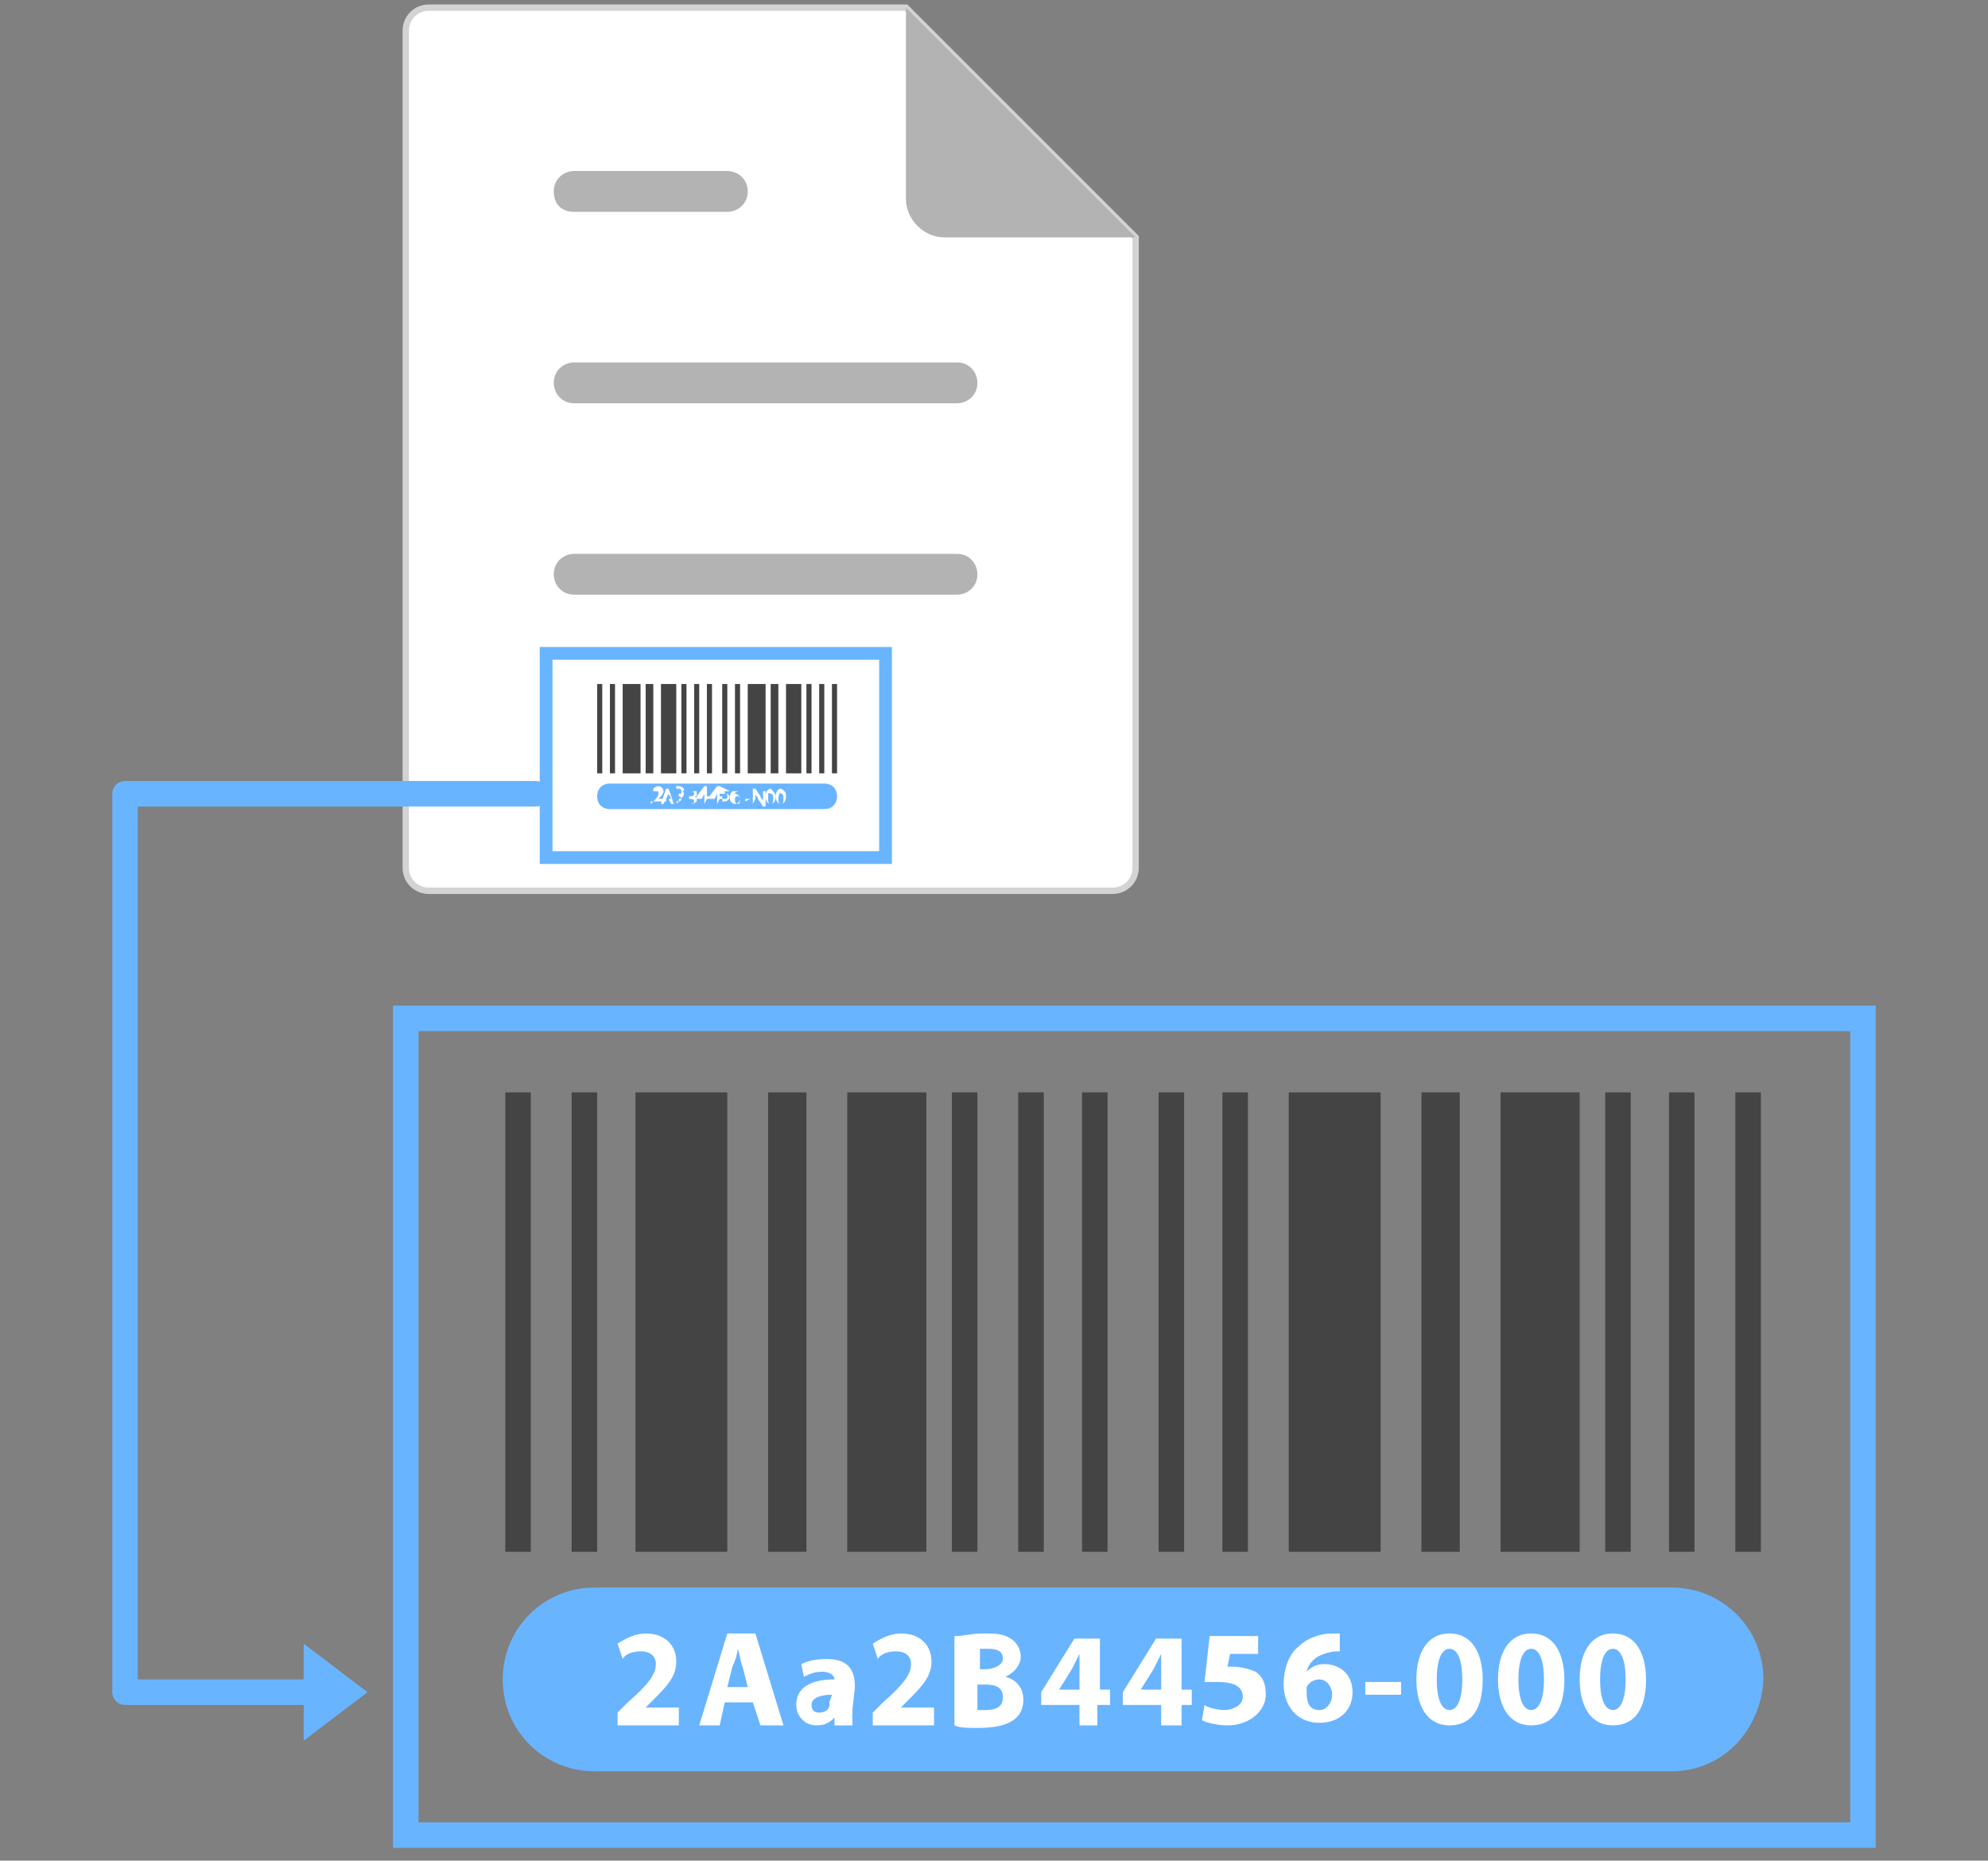 <?xml version="1.0" encoding="utf-8"?>
<!-- Generator: Adobe Illustrator 23.0.3, SVG Export Plug-In . SVG Version: 6.00 Build 0)  -->
<svg version="1.1" id="Capa_1" xmlns="http://www.w3.org/2000/svg" xmlns:xlink="http://www.w3.org/1999/xlink" x="0px" y="0px"
	 viewBox="0 0 77.9 72.9" style="enable-background:new 0 0 77.9 72.9;" xml:space="preserve">
<rect x="0" y="0" width="77.9" height="72.9" fill="#808080" stroke="none"/>
<style type="text/css">
	.st0{fill:#444444;}
	.st1{fill:#69B4FF;}
	.st2{fill:#FFFFFF;}
	.st3{fill:none;stroke:#69B4FF;stroke-miterlimit:10;}
	.st4{fill:#FFFFFF;stroke:#D3D3D3;stroke-width:0.25;stroke-miterlimit:10;}
	.st5{fill:#B3B3B3;}
	.st6{fill:none;stroke:#69B4FF;stroke-width:0.5;stroke-miterlimit:10;}
	.st7{fill:none;stroke:#69B4FF;stroke-linecap:round;stroke-linejoin:round;stroke-miterlimit:10;}
</style>
<g>
	<g>
		<g transform="translate(0, 0)">
			<rect x="19.8" y="42.8" class="st0" width="1" height="18"/>
			<rect x="42.4" y="42.8" class="st0" width="1" height="18"/>
			<rect x="22.4" y="42.8" class="st0" width="1" height="18"/>
			<rect x="39.9" y="42.8" class="st0" width="1" height="18"/>
			<rect x="37.3" y="42.8" class="st0" width="1" height="18"/>
			<rect x="24.9" y="42.8" class="st0" width="3.6" height="18"/>
			<rect x="33.2" y="42.8" class="st0" width="3.1" height="18"/>
			<rect x="30.1" y="42.8" class="st0" width="1.5" height="18"/>
		</g>
		<g transform="translate(0, 0)">
			<rect x="45.4" y="42.8" class="st0" width="1" height="18"/>
			<rect x="68" y="42.8" class="st0" width="1" height="18"/>
			<rect x="47.9" y="42.8" class="st0" width="1" height="18"/>
			<rect x="65.4" y="42.8" class="st0" width="1" height="18"/>
			<rect x="62.9" y="42.8" class="st0" width="1" height="18"/>
			<rect x="50.5" y="42.8" class="st0" width="3.6" height="18"/>
			<rect x="58.8" y="42.8" class="st0" width="3.1" height="18"/>
			<rect x="55.7" y="42.8" class="st0" width="1.5" height="18"/>
		</g>
	</g>
	<path class="st1" d="M65.5,69.4H23.3c-2,0-3.6-1.6-3.6-3.6l0,0c0-2,1.6-3.6,3.6-3.6h42.2c2,0,3.6,1.6,3.6,3.6l0,0
		C69,67.8,67.5,69.4,65.5,69.4z"/>
	<g>
		<path class="st2" d="M24.2,67.6v-0.5l0.4-0.4c0.8-0.7,1.1-1.1,1.1-1.5c0-0.3-0.2-0.5-0.6-0.5c-0.3,0-0.6,0.1-0.7,0.3l-0.2-0.6
			c0.3-0.2,0.7-0.4,1.1-0.4c0.8,0,1.2,0.5,1.2,1.1s-0.4,1-0.9,1.5l-0.3,0.3l0,0h1.3v0.7H24.2z"/>
		<path class="st2" d="M28.4,66.7l-0.2,0.9h-0.8l1.1-3.6h1.1l1.1,3.6h-0.9l-0.3-0.9H28.4z M29.3,66.1l-0.2-0.8
			c-0.1-0.2-0.1-0.5-0.2-0.7l0,0c0,0.2-0.1,0.5-0.2,0.7l-0.2,0.8H29.3z"/>
		<path class="st2" d="M33.4,67c0,0.2,0,0.5,0,0.6h-0.7v-0.3l0,0c-0.2,0.2-0.4,0.3-0.7,0.3c-0.5,0-0.8-0.4-0.8-0.8
			c0-0.7,0.6-1,1.5-1l0,0c0-0.1-0.1-0.3-0.5-0.3c-0.3,0-0.5,0.1-0.7,0.2l-0.1-0.5c0.2-0.1,0.5-0.2,1-0.2c0.9,0,1.1,0.5,1.1,1.1
			L33.4,67L33.4,67z M32.6,66.4c-0.4,0-0.8,0.1-0.8,0.4c0,0.2,0.1,0.3,0.3,0.3c0.2,0,0.4-0.1,0.4-0.3v-0.1L32.6,66.4L32.6,66.4z"/>
		<path class="st2" d="M34.2,67.6v-0.5l0.4-0.4c0.8-0.7,1.1-1.1,1.1-1.5c0-0.3-0.2-0.5-0.6-0.5c-0.3,0-0.6,0.1-0.7,0.3l-0.2-0.6
			c0.3-0.2,0.7-0.4,1.1-0.4c0.8,0,1.2,0.5,1.2,1.1s-0.4,1-0.9,1.5l-0.3,0.3l0,0h1.3v0.7H34.2z"/>
		<path class="st2" d="M37.5,64.1c0.2,0,0.6-0.1,1-0.1c0.5,0,0.8,0,1.1,0.2c0.2,0.1,0.4,0.4,0.4,0.7c0,0.3-0.2,0.6-0.6,0.8l0,0
			c0.4,0.1,0.7,0.4,0.7,0.9c0,0.3-0.1,0.6-0.4,0.8c-0.3,0.2-0.7,0.3-1.4,0.3c-0.4,0-0.7,0-0.9-0.1v-3.5H37.5z M38.3,65.4h0.3
			c0.4,0,0.7-0.2,0.7-0.4c0-0.3-0.2-0.4-0.6-0.4c-0.2,0-0.3,0-0.3,0v0.8H38.3z M38.3,67c0.1,0,0.2,0,0.3,0c0.4,0,0.7-0.1,0.7-0.5
			S39,66,38.6,66h-0.3V67z"/>
		<path class="st2" d="M42.3,67.6v-0.8h-1.5v-0.5l1.3-2.1h1v2h0.4v0.6H43v0.8H42.3z M42.3,66.2v-0.8c0-0.2,0-0.4,0-0.6l0,0
			c-0.1,0.2-0.2,0.4-0.3,0.6l-0.5,0.8l0,0H42.3z"/>
		<path class="st2" d="M45.5,67.6v-0.8H44v-0.5l1.3-2.1h1v2h0.4v0.6h-0.4v0.8H45.5z M45.5,66.2v-0.8c0-0.2,0-0.4,0-0.6l0,0
			c-0.1,0.2-0.2,0.4-0.3,0.6l-0.5,0.8l0,0H45.5z"/>
		<path class="st2" d="M49.5,64.8h-1.3l-0.1,0.5c0.1,0,0.1,0,0.2,0c0.3,0,0.7,0.1,0.9,0.2c0.3,0.2,0.4,0.5,0.4,0.9
			c0,0.6-0.6,1.2-1.5,1.2c-0.4,0-0.8-0.1-1-0.2l0.1-0.6c0.1,0.1,0.5,0.2,0.8,0.2s0.7-0.2,0.7-0.5c0-0.4-0.3-0.6-1-0.6
			c-0.2,0-0.3,0-0.5,0l0.2-1.8h1.9v0.7H49.5z"/>
		<path class="st2" d="M52.6,64.7c-0.1,0-0.2,0-0.3,0c-0.7,0.1-1,0.4-1.1,0.8l0,0c0.2-0.2,0.4-0.3,0.7-0.3c0.6,0,1.1,0.4,1.1,1.1
			s-0.5,1.2-1.3,1.2c-0.9,0-1.4-0.7-1.4-1.5c0-0.6,0.2-1.2,0.6-1.5c0.3-0.3,0.8-0.5,1.3-0.5c0.1,0,0.2,0,0.3,0v0.7H52.6z M51.7,67
			c0.3,0,0.5-0.3,0.5-0.6c0-0.3-0.2-0.6-0.5-0.6c-0.2,0-0.4,0.1-0.5,0.3c0,0,0,0.1,0,0.2C51.2,66.7,51.3,67,51.7,67L51.7,67z"/>
		<path class="st2" d="M54.9,65.9v0.5h-1.4v-0.5H54.9z"/>
		<path class="st2" d="M56.8,67.6c-0.9,0-1.3-0.8-1.3-1.8s0.4-1.8,1.3-1.8c0.9,0,1.3,0.8,1.3,1.8C58.1,66.9,57.7,67.6,56.8,67.6
			L56.8,67.6z M56.8,67c0.3,0,0.5-0.4,0.5-1.2c0-0.8-0.2-1.2-0.5-1.2s-0.5,0.4-0.5,1.2S56.5,67,56.8,67L56.8,67z"/>
		<path class="st2" d="M60,67.6c-0.9,0-1.3-0.8-1.3-1.8S59.1,64,60,64c0.9,0,1.3,0.8,1.3,1.8C61.3,66.9,60.9,67.6,60,67.6L60,67.6z
			 M60,67c0.3,0,0.5-0.4,0.5-1.2c0-0.8-0.2-1.2-0.5-1.2s-0.5,0.4-0.5,1.2S59.7,67,60,67L60,67z"/>
		<path class="st2" d="M63.2,67.6c-0.9,0-1.3-0.8-1.3-1.8s0.4-1.8,1.3-1.8s1.3,0.8,1.3,1.8C64.5,66.9,64.1,67.6,63.2,67.6L63.2,67.6
			z M63.2,67c0.3,0,0.5-0.4,0.5-1.2c0-0.8-0.2-1.2-0.5-1.2s-0.5,0.4-0.5,1.2S62.9,67,63.2,67L63.2,67z"/>
	</g>
</g>
<rect x="15.9" y="39.9" class="st3" width="57.1" height="32"/>
<g transform="translate(0, 0)">
	<path class="st4" d="M43.6,34.9H16.8c-0.5,0-0.9-0.4-0.9-0.9V1.2c0-0.5,0.4-0.9,0.9-0.9h18.7l9,9V34C44.5,34.5,44.1,34.9,43.6,34.9
		z"/>
	<path class="st5" d="M35.5,0.3v7.5c0,0.8,0.7,1.5,1.5,1.5h7.5L35.5,0.3z"/>
	<path class="st5" d="M37.5,21.7h-15c-0.4,0-0.8,0.3-0.8,0.8c0,0.4,0.3,0.8,0.8,0.8h15c0.4,0,0.8-0.3,0.8-0.8
		C38.3,22.1,38,21.7,37.5,21.7z"/>
	<path class="st5" d="M37.5,14.2h-15c-0.4,0-0.8,0.3-0.8,0.8c0,0.4,0.3,0.8,0.8,0.8h15c0.4,0,0.8-0.3,0.8-0.8
		C38.3,14.6,38,14.2,37.5,14.2z"/>
	<path class="st5" d="M28.5,6.7h-6c-0.4,0-0.8,0.3-0.8,0.8s0.3,0.8,0.8,0.8h6c0.4,0,0.8-0.3,0.8-0.8S28.9,6.7,28.5,6.7z"/>
</g>
<g>
	<g>
		<g transform="translate(0, 0)">
			<rect x="23.4" y="26.8" class="st0" width="0.2" height="3.5"/>
			<rect x="27.7" y="26.8" class="st0" width="0.2" height="3.5"/>
			<rect x="23.9" y="26.8" class="st0" width="0.2" height="3.5"/>
			<rect x="27.2" y="26.8" class="st0" width="0.2" height="3.5"/>
			<rect x="26.7" y="26.8" class="st0" width="0.2" height="3.5"/>
			<rect x="24.4" y="26.8" class="st0" width="0.7" height="3.5"/>
			<rect x="25.9" y="26.8" class="st0" width="0.6" height="3.5"/>
			<rect x="25.3" y="26.8" class="st0" width="0.3" height="3.5"/>
		</g>
		<g transform="translate(0, 0)">
			<rect x="28.3" y="26.8" class="st0" width="0.2" height="3.5"/>
			<rect x="32.6" y="26.8" class="st0" width="0.2" height="3.5"/>
			<rect x="28.8" y="26.8" class="st0" width="0.2" height="3.5"/>
			<rect x="32.1" y="26.8" class="st0" width="0.2" height="3.5"/>
			<rect x="31.6" y="26.8" class="st0" width="0.2" height="3.5"/>
			<rect x="29.3" y="26.8" class="st0" width="0.7" height="3.5"/>
			<rect x="30.8" y="26.8" class="st0" width="0.6" height="3.5"/>
			<rect x="30.2" y="26.8" class="st0" width="0.3" height="3.5"/>
		</g>
	</g>
	<path class="st1" d="M32.3,31.7h-8.4c-0.3,0-0.5-0.2-0.5-0.5l0,0c0-0.3,0.2-0.5,0.5-0.5h8.4c0.3,0,0.5,0.2,0.5,0.5l0,0
		C32.8,31.5,32.6,31.7,32.3,31.7z"/>
	<g>
		<path class="st2" d="M25.5,31.5L25.5,31.5l0.1-0.1c0.1-0.1,0.2-0.2,0.2-0.3c0-0.1,0-0.1-0.1-0.1s-0.1,0-0.1,0v-0.1
			c0,0,0.1-0.1,0.2-0.1S26,30.9,26,31s-0.1,0.2-0.2,0.3l0,0l0,0h0.3v0.1h-0.6V31.5z"/>
		<path class="st2" d="M26.1,31.3L26,31.5h-0.1l0.2-0.6h0.1l0.2,0.6h-0.1l-0.1-0.2H26.1z M26.3,31.3l-0.1-0.2V31l0,0v0.1l-0.1,0.2
			H26.3z"/>
		<path class="st2" d="M26.5,31.4h0.1c0.1,0,0.1-0.1,0.1-0.1c0-0.1-0.1-0.1-0.1-0.1l0,0v-0.1l0,0c0.1,0,0.1,0,0.1-0.1
			c0,0,0-0.1-0.1-0.1h-0.1v-0.1h0.1c0.1,0,0.2,0.1,0.2,0.1c0,0.1,0,0.1-0.1,0.1l0,0c0.1,0,0.1,0.1,0.1,0.1c0,0.1-0.1,0.2-0.2,0.2
			C26.6,31.5,26.5,31.5,26.5,31.4L26.5,31.4z"/>
		<path class="st2" d="M27,31h0.1c0.1,0,0.1,0,0.2,0v0.1c0,0.1,0,0.1-0.1,0.1l0,0c0.1,0,0.1,0.1,0.1,0.1c0,0.1,0,0.1,0,0.1
			s-0.1,0.1-0.2,0.1s-0.1,0-0.1,0V31z M27,31.2L27,31.2c0.1,0,0.2,0,0.2-0.1S27.1,31,27.1,31H27V31.2z M27,31.5
			C27,31.5,27.1,31.5,27,31.5c0.1,0,0.2,0,0.2-0.1s-0.1-0.1-0.2-0.1l0,0V31.5z"/>
		<path class="st2" d="M27.6,31.5v-0.2h-0.3v-0.1l0.3-0.4h0.1v0.4h0.1v0.1h-0.1L27.6,31.5L27.6,31.5z M27.6,31.3v-0.2V31l0,0v0.1
			l-0.1,0.2l0,0H27.6z"/>
		<path class="st2" d="M28.1,31.5v-0.2h-0.3v-0.1l0.3-0.4h0.1v0.4h0.1v0.1h-0.1L28.1,31.5L28.1,31.5z M28.1,31.3v-0.2V31l0,0v0.1
			L28,31.3l0,0H28.1z"/>
		<path class="st2" d="M28.6,31h-0.2v0.1l0,0h0.1l0.1,0.1c0,0.1-0.1,0.2-0.2,0.2s-0.1,0-0.1,0v-0.1h0.1c0.1,0,0.1,0,0.1-0.1
			s0-0.1-0.2-0.1h-0.1v-0.3L28.6,31L28.6,31z"/>
		<path class="st2" d="M29,31L29,31c-0.2,0-0.2,0.1-0.3,0.2l0,0l0.1-0.1c0.1,0,0.2,0.1,0.2,0.2s-0.1,0.2-0.2,0.2s-0.2-0.1-0.2-0.2
			s0-0.2,0.1-0.3C28.9,31,28.9,31,29,31L29,31L29,31z M29,31.3c0-0.1,0-0.1-0.1-0.1c0,0-0.1,0-0.1,0.1l0,0c0,0.1,0,0.2,0.1,0.2
			S29,31.4,29,31.3z"/>
		<path class="st2" d="M29.4,31.3L29.4,31.3l-0.2,0.1v-0.1H29.4z"/>
		<path class="st2" d="M29.5,31.5v-0.6h0.1l0.2,0.3c0,0.1,0.1,0.1,0.1,0.2l0,0c0-0.1,0-0.1,0-0.2V31H30v0.6h-0.1l-0.2-0.3
			c0-0.1-0.1-0.1-0.1-0.2l0,0c0,0.1,0,0.1,0,0.2L29.5,31.5L29.5,31.5z"/>
		<path class="st2" d="M30.4,31.2c0,0.2-0.1,0.3-0.2,0.3S30,31.4,30,31.2c0-0.2,0.1-0.3,0.2-0.3C30.3,31,30.4,31.1,30.4,31.2z
			 M30.1,31.3c0,0.1,0,0.2,0.1,0.2s0.1-0.1,0.1-0.2s0-0.2-0.1-0.2C30.1,31,30.1,31.1,30.1,31.3z"/>
		<path class="st2" d="M30.8,31.2c0,0.2-0.1,0.3-0.2,0.3s-0.2-0.1-0.2-0.3c0-0.2,0.1-0.3,0.2-0.3C30.8,31,30.8,31.1,30.8,31.2z
			 M30.5,31.3c0,0.1,0,0.2,0.1,0.2s0.1-0.1,0.1-0.2s0-0.2-0.1-0.2C30.6,31,30.5,31.1,30.5,31.3z"/>
	</g>
</g>
<rect x="21.4" y="25.6" class="st6" width="13.3" height="8"/>
<polyline class="st7" points="21,31.1 4.9,31.1 4.9,66.3 12.4,66.3 "/>
<polygon class="st1" points="11.9,64.4 11.9,68.2 14.4,66.3 "/>
</svg>

